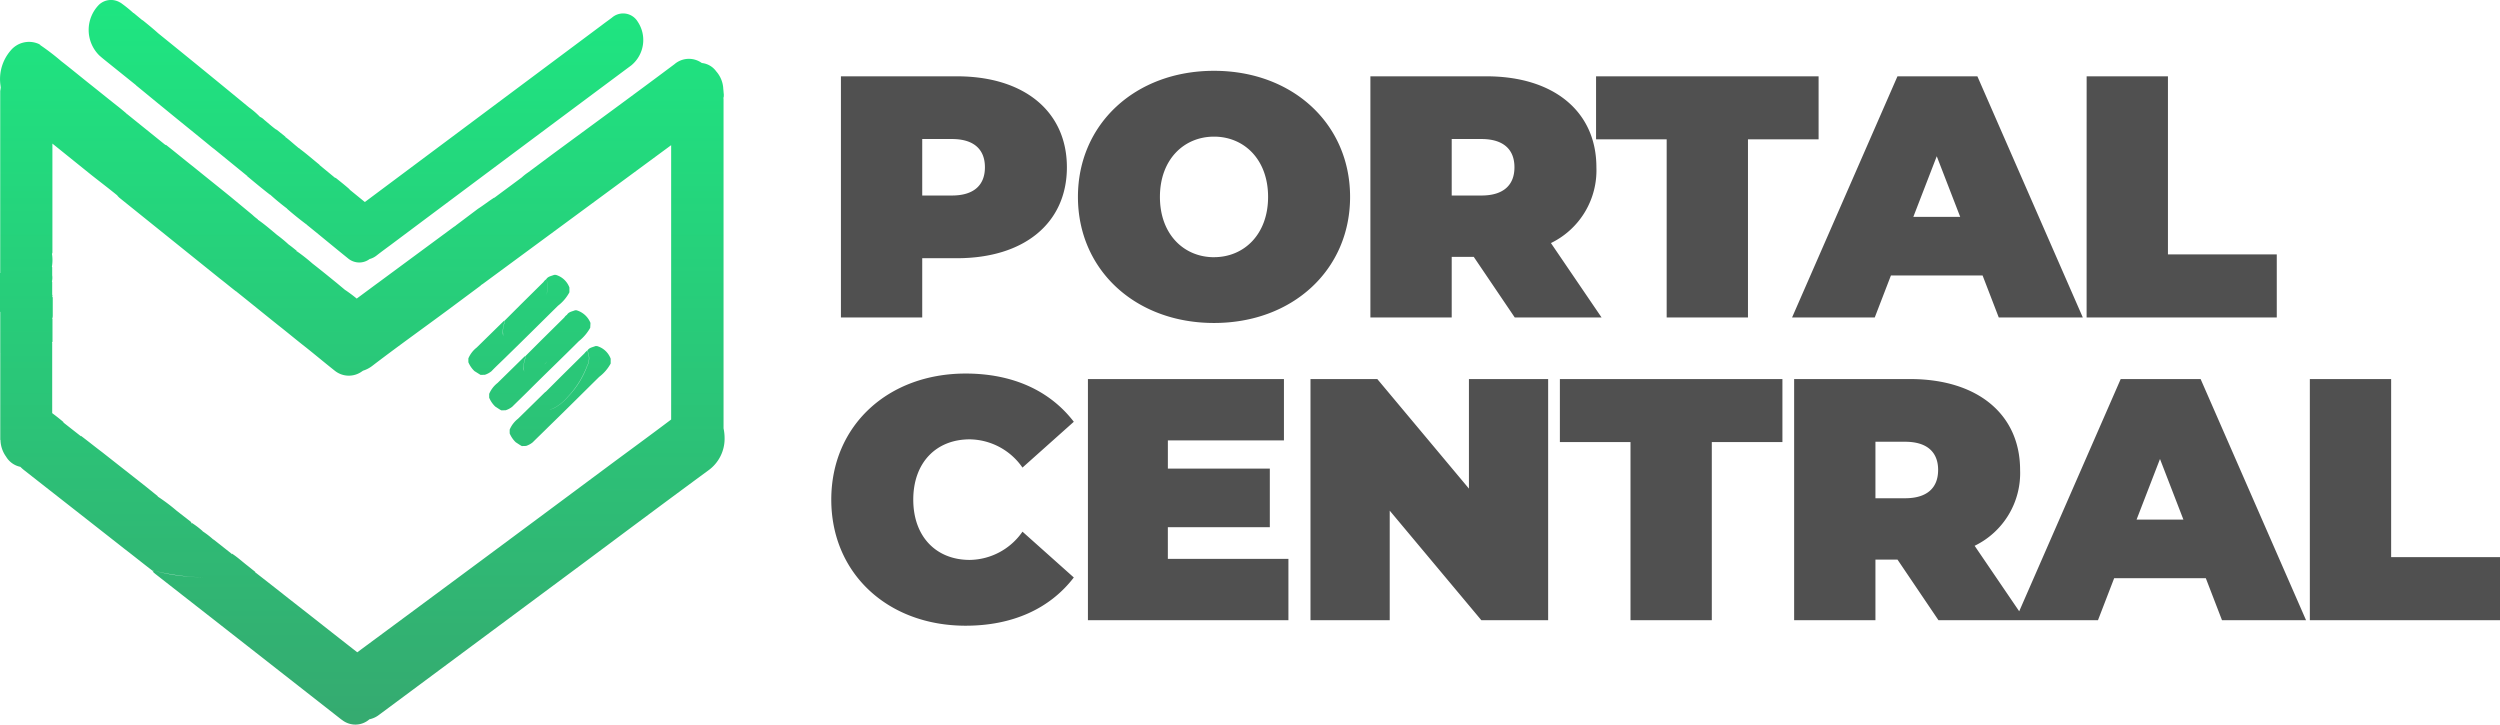 <svg xmlns="http://www.w3.org/2000/svg" xmlns:xlink="http://www.w3.org/1999/xlink" width="239.483" height="69.411" viewBox="0 0 239.483 69.411">
  <defs>
    <linearGradient id="linear-gradient" x1="0.5" x2="0.5" y2="1" gradientUnits="objectBoundingBox">
      <stop offset="0" stop-color="#1ee681"/>
      <stop offset="1" stop-color="#35aa70"/>
    </linearGradient>
  </defs>
  <g id="Group_1306" data-name="Group 1306" transform="translate(967.674 -2960.589)">
    <path id="Union_16" data-name="Union 16" d="M32.765,68.966c-.024-.024-.048-.024-.073-.048L21.633,60.26l-6.669-5.214a4.181,4.181,0,0,1-.339-.291.345.345,0,0,1,.152-.064,1.366,1.366,0,0,0-.152-.009c-.922-.7-1.819-1.431-2.741-2.134-3.177-2.5-6.378-5-9.555-7.494a3.662,3.662,0,0,1-.377-.334,2.081,2.081,0,0,1-1.369-.976,2.825,2.825,0,0,1-.533-1.5.182.182,0,0,0-.024-.121V33.874l.022-.024H.024V29.872l0,0-.027,0V26.113l.064-.006a.345.345,0,0,1-.04-.042V8.724C.041,8.61.056,8.5.071,8.382q-.013-.1-.023-.192a4.187,4.187,0,0,1,.97-3.347,2.286,2.286,0,0,1,2.644-.655c.073.024.121.073.194.1l-.015.023A22.129,22.129,0,0,1,5.869,5.862c.873.679,1.7,1.358,2.546,2.037.922.728,1.843,1.479,2.765,2.207.315.242.631.509.946.776q0,.036.006.073.008-.024.018-.049L13.63,12.1l2.232,1.8a.317.317,0,0,1,.024-.034c.9.7,1.77,1.431,2.668,2.134,1.164.946,2.353,1.892,3.517,2.837l2.11,1.746a4.229,4.229,0,0,0,.533.437.221.221,0,0,1-.025.054l.049-.005c.631.437,1.213.946,1.795,1.431a13.2,13.2,0,0,1,1.116.922c.243.17.509.388.776.606a.228.228,0,0,1-.022.07l.046-.021a17.294,17.294,0,0,1,1.479,1.164c.776.606,1.552,1.237,2.328,1.867l.826.689,0-.009q.563.381,1.09.814c.7-.514,1.385-1.028,2.088-1.542l7.227-5.335c.062-.021.089-.077.156-.093l.014-.028L45.788,20c.533-.34,1.018-.727,1.552-1.067l.009.018c.87-.653,1.765-1.305,2.635-1.958a4.855,4.855,0,0,1,.582-.461c.922-.679,1.819-1.358,2.741-2.037,3.759-2.765,7.542-5.53,11.3-8.343a2.116,2.116,0,0,1,2.623-.116,1.944,1.944,0,0,1,1.378.8,2.711,2.711,0,0,1,.679,1.7c.024.17.024.34.048.485v.218a.524.524,0,0,0-.024.267V41.034a4.516,4.516,0,0,1,.1.94,3.73,3.73,0,0,1-1.576,3.1c-3.929,2.886-7.858,5.82-11.762,8.731L36.305,68.481a2.272,2.272,0,0,1-.916.422,2.034,2.034,0,0,1-1.347.507A2.067,2.067,0,0,1,32.765,68.966ZM27.672,57.35c2.178,1.7,4.357,3.427,6.552,5.135Q46.2,53.636,58.156,44.739c2.047-1.52,4.111-3.023,6.136-4.552V13.907q-9,6.63-18.019,13.273l-.218.145q0,.012,0,.025l-3.129,2.328c-2.425,1.795-4.875,3.541-7.251,5.36a2.848,2.848,0,0,1-.9.472l-.091.061a2.146,2.146,0,0,1-2.571-.024c-.922-.727-1.843-1.5-2.789-2.255-.9-.7-1.77-1.431-2.668-2.134-1.334-1.067-2.643-2.134-3.977-3.2l-.042-.042-.031-.007c-.509-.388-.994-.8-1.5-1.188l-9.677-7.785-.146-.146-.053-.076C10.426,18.059,9.6,17.43,8.8,16.8L5.02,13.755V24.173a.245.245,0,0,1-.042.14,3.81,3.81,0,0,1-.007,1.242l-.008,0A.331.331,0,0,1,5,25.6v.776a1.572,1.572,0,0,1-.024.582l-.007,0A.487.487,0,0,1,5,27.01v1.213a.2.2,0,0,1,0,.195.136.136,0,0,1,.053.1v1.795c-.023.045,0,.132-.059.2a.282.282,0,0,1,.034.04v2.013c0,.1.024.17-.048.243H4.965A.4.4,0,0,1,5,32.855v6.721c.362.27.721.552,1.067.846l.015.06,1.659,1.3.005.011a.207.207,0,0,1,.019-.035c.679.509,1.334,1.043,2.013,1.552l3.977,3.128c.461.364.9.727,1.358,1.091a.3.3,0,0,1-.011.032,17.463,17.463,0,0,1,1.83,1.374l1.31,1.019a.307.307,0,0,1,.1.146.227.227,0,0,1-.014.051.108.108,0,0,0,.063-.051,8.061,8.061,0,0,1,1.019.776l-.008.011a8.423,8.423,0,0,1,1.026.791h.025l1.722,1.358a.3.3,0,0,1-.014.064.335.335,0,0,0,.063-.064c.533.34.994.776,1.5,1.164l.728.582-.023.025C25.514,55.652,26.6,56.5,27.672,57.35ZM14.988,54.73a17.434,17.434,0,0,0,3.153.509q.919.079,1.849.076l-.249,0a22.126,22.126,0,0,1-4.729-.582l-.038-.007Zm35-12c-.194-.1-.388-.242-.582-.364a2.528,2.528,0,0,1-.582-.849v-.364a2.623,2.623,0,0,1,.8-1.043l2.571-2.522c.024-.024.073-.048.1-.073l1.455-1.455,2.231-2.207a1.39,1.39,0,0,1,.267-.267,1.644,1.644,0,0,1-.024,1.5,8.83,8.83,0,0,1-1.843,2.934,4.493,4.493,0,0,1-1.358,1.091,2.118,2.118,0,0,1-.364.121h.024a2.118,2.118,0,0,0,.364-.121A4.57,4.57,0,0,0,54.4,38.021a8.59,8.59,0,0,0,1.843-2.934,1.644,1.644,0,0,0,.024-1.5c.17-.291.485-.315.776-.437h.146a1.982,1.982,0,0,1,1.31,1.213v.461A4.007,4.007,0,0,1,57.4,36.1c-1.625,1.6-3.226,3.2-4.85,4.778-.509.509-1.019.994-1.528,1.5a1.978,1.978,0,0,1-.631.34Zm-1.964-3.42c-.194-.1-.388-.243-.582-.364a2.531,2.531,0,0,1-.582-.849V37.73a2.625,2.625,0,0,1,.8-1.043l2.571-2.522c.024-.024.073-.048.1-.073a.616.616,0,0,1-.048.291,2.6,2.6,0,0,0-.121.97.443.443,0,0,0,.076.243.476.476,0,0,1-.052-.146v-.1a2.191,2.191,0,0,1,.121-.97,1.22,1.22,0,0,0,.048-.291l1.479-1.479,2.231-2.207a.773.773,0,0,1,.243-.243,1.152,1.152,0,0,1,.177.619,1.152,1.152,0,0,0-.177-.619c.17-.291.485-.315.776-.437h.146a2.073,2.073,0,0,1,1.334,1.213l-.024.461a4.331,4.331,0,0,1-1.091,1.285c-1.6,1.6-3.25,3.177-4.85,4.778-.509.509-1.019.994-1.528,1.5a1.982,1.982,0,0,1-.631.339Zm4.154-4.422c.092-.091.179-.186.259-.283Q52.308,34.749,52.173,34.884ZM46.03,35.911l-.582-.364a2.528,2.528,0,0,1-.582-.849v-.364a2.623,2.623,0,0,1,.8-1.043l2.571-2.522c.024-.024.073-.048.1-.073a.615.615,0,0,1-.048.291,2.609,2.609,0,0,0-.121.97.444.444,0,0,0,.078.247.476.476,0,0,1-.053-.15v-.1a2.189,2.189,0,0,1,.121-.97,1.218,1.218,0,0,0,.048-.291l1.479-1.479,2.231-2.207a.774.774,0,0,1,.242-.242,1.644,1.644,0,0,1-.024,1.5,1.574,1.574,0,0,0,.024-1.5c.17-.291.485-.315.776-.437h.146a1.982,1.982,0,0,1,1.31,1.212V28a4.006,4.006,0,0,1-1.091,1.285c-1.625,1.6-3.226,3.2-4.851,4.778-.509.509-1.043.994-1.528,1.5a1.979,1.979,0,0,1-.63.34Zm4.154-4.422c.092-.091.179-.186.259-.283Q50.319,31.354,50.185,31.489ZM33.4,24.8c-1.358-1.091-2.692-2.207-4.05-3.3a.172.172,0,0,1,.009-.058.166.166,0,0,0-.033.034C28.69,21,28.084,20.511,27.5,20l.006-.014q-.843-.633-1.617-1.334l-.038-.01c-.752-.582-1.479-1.188-2.207-1.795l.079,0-.079-.022-3.153-2.571-.146-.1h.039l-.063-.025c-1.528-1.261-3.08-2.5-4.608-3.759-.9-.728-1.77-1.455-2.668-2.183l-.02-.031L10.234,5.911c-.242-.194-.485-.388-.728-.606A3.44,3.44,0,0,1,9.482.454a1.68,1.68,0,0,1,2.043-.2l.019,0a12.945,12.945,0,0,1,1.242,1l.019-.006.83.688.019-.008c.509.412,1.019.825,1.5,1.261q4.366,3.529,8.707,7.106a7.55,7.55,0,0,1,1.043.9h0a1.266,1.266,0,0,1,.412.291c.383.311.743.647,1.149.935l.015-.014.873.7-.046.029a.309.309,0,0,1,.046,0c.388.291.752.631,1.14.946a.88.88,0,0,0,.242.17c0,.006,0,.012,0,.018.646.48,1.245,1.007,1.868,1.51q0,.015.006.029l1.512,1.248a.267.267,0,0,0,.01-.04c.485.388.946.752,1.382,1.14l-.054.039.054-.014,1.31,1.067a.717.717,0,0,0,.133.1Q46.3,10.88,57.671,2.394c.315-.242.631-.461.946-.7a1.628,1.628,0,0,1,2.474.388,3.15,3.15,0,0,1-.606,4.171q-11.532,8.585-23.04,17.195c-.461.339-.922.679-1.358,1.018a1.845,1.845,0,0,1-.684.349l-.019.015a1.663,1.663,0,0,1-.974.316A1.69,1.69,0,0,1,33.4,24.8Z" transform="translate(-967.674 2960.589)" fill="url(#linear-gradient)"/>
    <path id="Path_3257" data-name="Path 3257" d="M13-23.1H1.881V0H9.669V-5.676H13c6.435,0,10.527-3.366,10.527-8.712S19.437-23.1,13-23.1Zm-.495,11.418H9.669v-5.412h2.838c2.145,0,3.168,1.023,3.168,2.706S14.652-11.682,12.507-11.682ZM37.62.528c7.524,0,13.035-5.082,13.035-12.078S45.144-23.628,37.62-23.628,24.585-18.546,24.585-11.55,30.1.528,37.62.528Zm0-6.3c-2.871,0-5.181-2.178-5.181-5.775s2.31-5.775,5.181-5.775S42.8-15.147,42.8-11.55,40.491-5.775,37.62-5.775ZM66.429,0h8.316L69.894-7.128a7.736,7.736,0,0,0,4.356-7.26c0-5.346-4.092-8.712-10.527-8.712H52.6V0H60.39V-5.808H62.5ZM66.4-14.388c0,1.683-1.023,2.706-3.168,2.706H60.39v-5.412h2.838C65.373-17.094,66.4-16.071,66.4-14.388ZM80.982,0H88.77V-17.061h6.765V-23.1H74.217v6.039h6.765Zm31.812,0h8.052l-10.1-23.1h-7.656L92.994,0h7.92l1.551-4.026h8.778ZM104.61-9.636l2.244-5.808L109.1-9.636ZM121.209,0h18.216V-6.039H129V-23.1h-7.788ZM13.827,29.528c4.521,0,8.085-1.65,10.362-4.62l-4.917-4.389a6.241,6.241,0,0,1-5.049,2.706c-3.234,0-5.412-2.244-5.412-5.775s2.178-5.775,5.412-5.775a6.241,6.241,0,0,1,5.049,2.706l4.917-4.389c-2.277-2.97-5.841-4.62-10.362-4.62C6.4,5.372.957,10.355.957,17.45S6.4,29.528,13.827,29.528Zm19.371-6.4V20.09h9.768V14.48H33.2V11.774H44.319V5.9H25.542V29H44.748V23.126ZM62.04,5.9V16.394L53.262,5.9h-6.4V29h7.59V18.506L63.228,29h6.4V5.9ZM77.517,29h7.788V11.939H92.07V5.9H70.752v6.039h6.765Zm29.5,0h8.316l-4.851-7.128a7.736,7.736,0,0,0,4.356-7.26c0-5.346-4.092-8.712-10.527-8.712H93.192V29h7.788V23.192h2.112Zm-.033-14.388c0,1.683-1.023,2.706-3.168,2.706H100.98V11.906h2.838C105.963,11.906,106.986,12.929,106.986,14.612ZM134.178,29h8.052l-10.1-23.1h-7.656L114.378,29h7.92l1.551-4.026h8.778Zm-8.184-9.636,2.244-5.808,2.244,5.808ZM142.593,29h18.216V22.961H150.381V5.9h-7.788Z" transform="translate(-889 2991)" fill="#505050"/>
  </g>
</svg>
